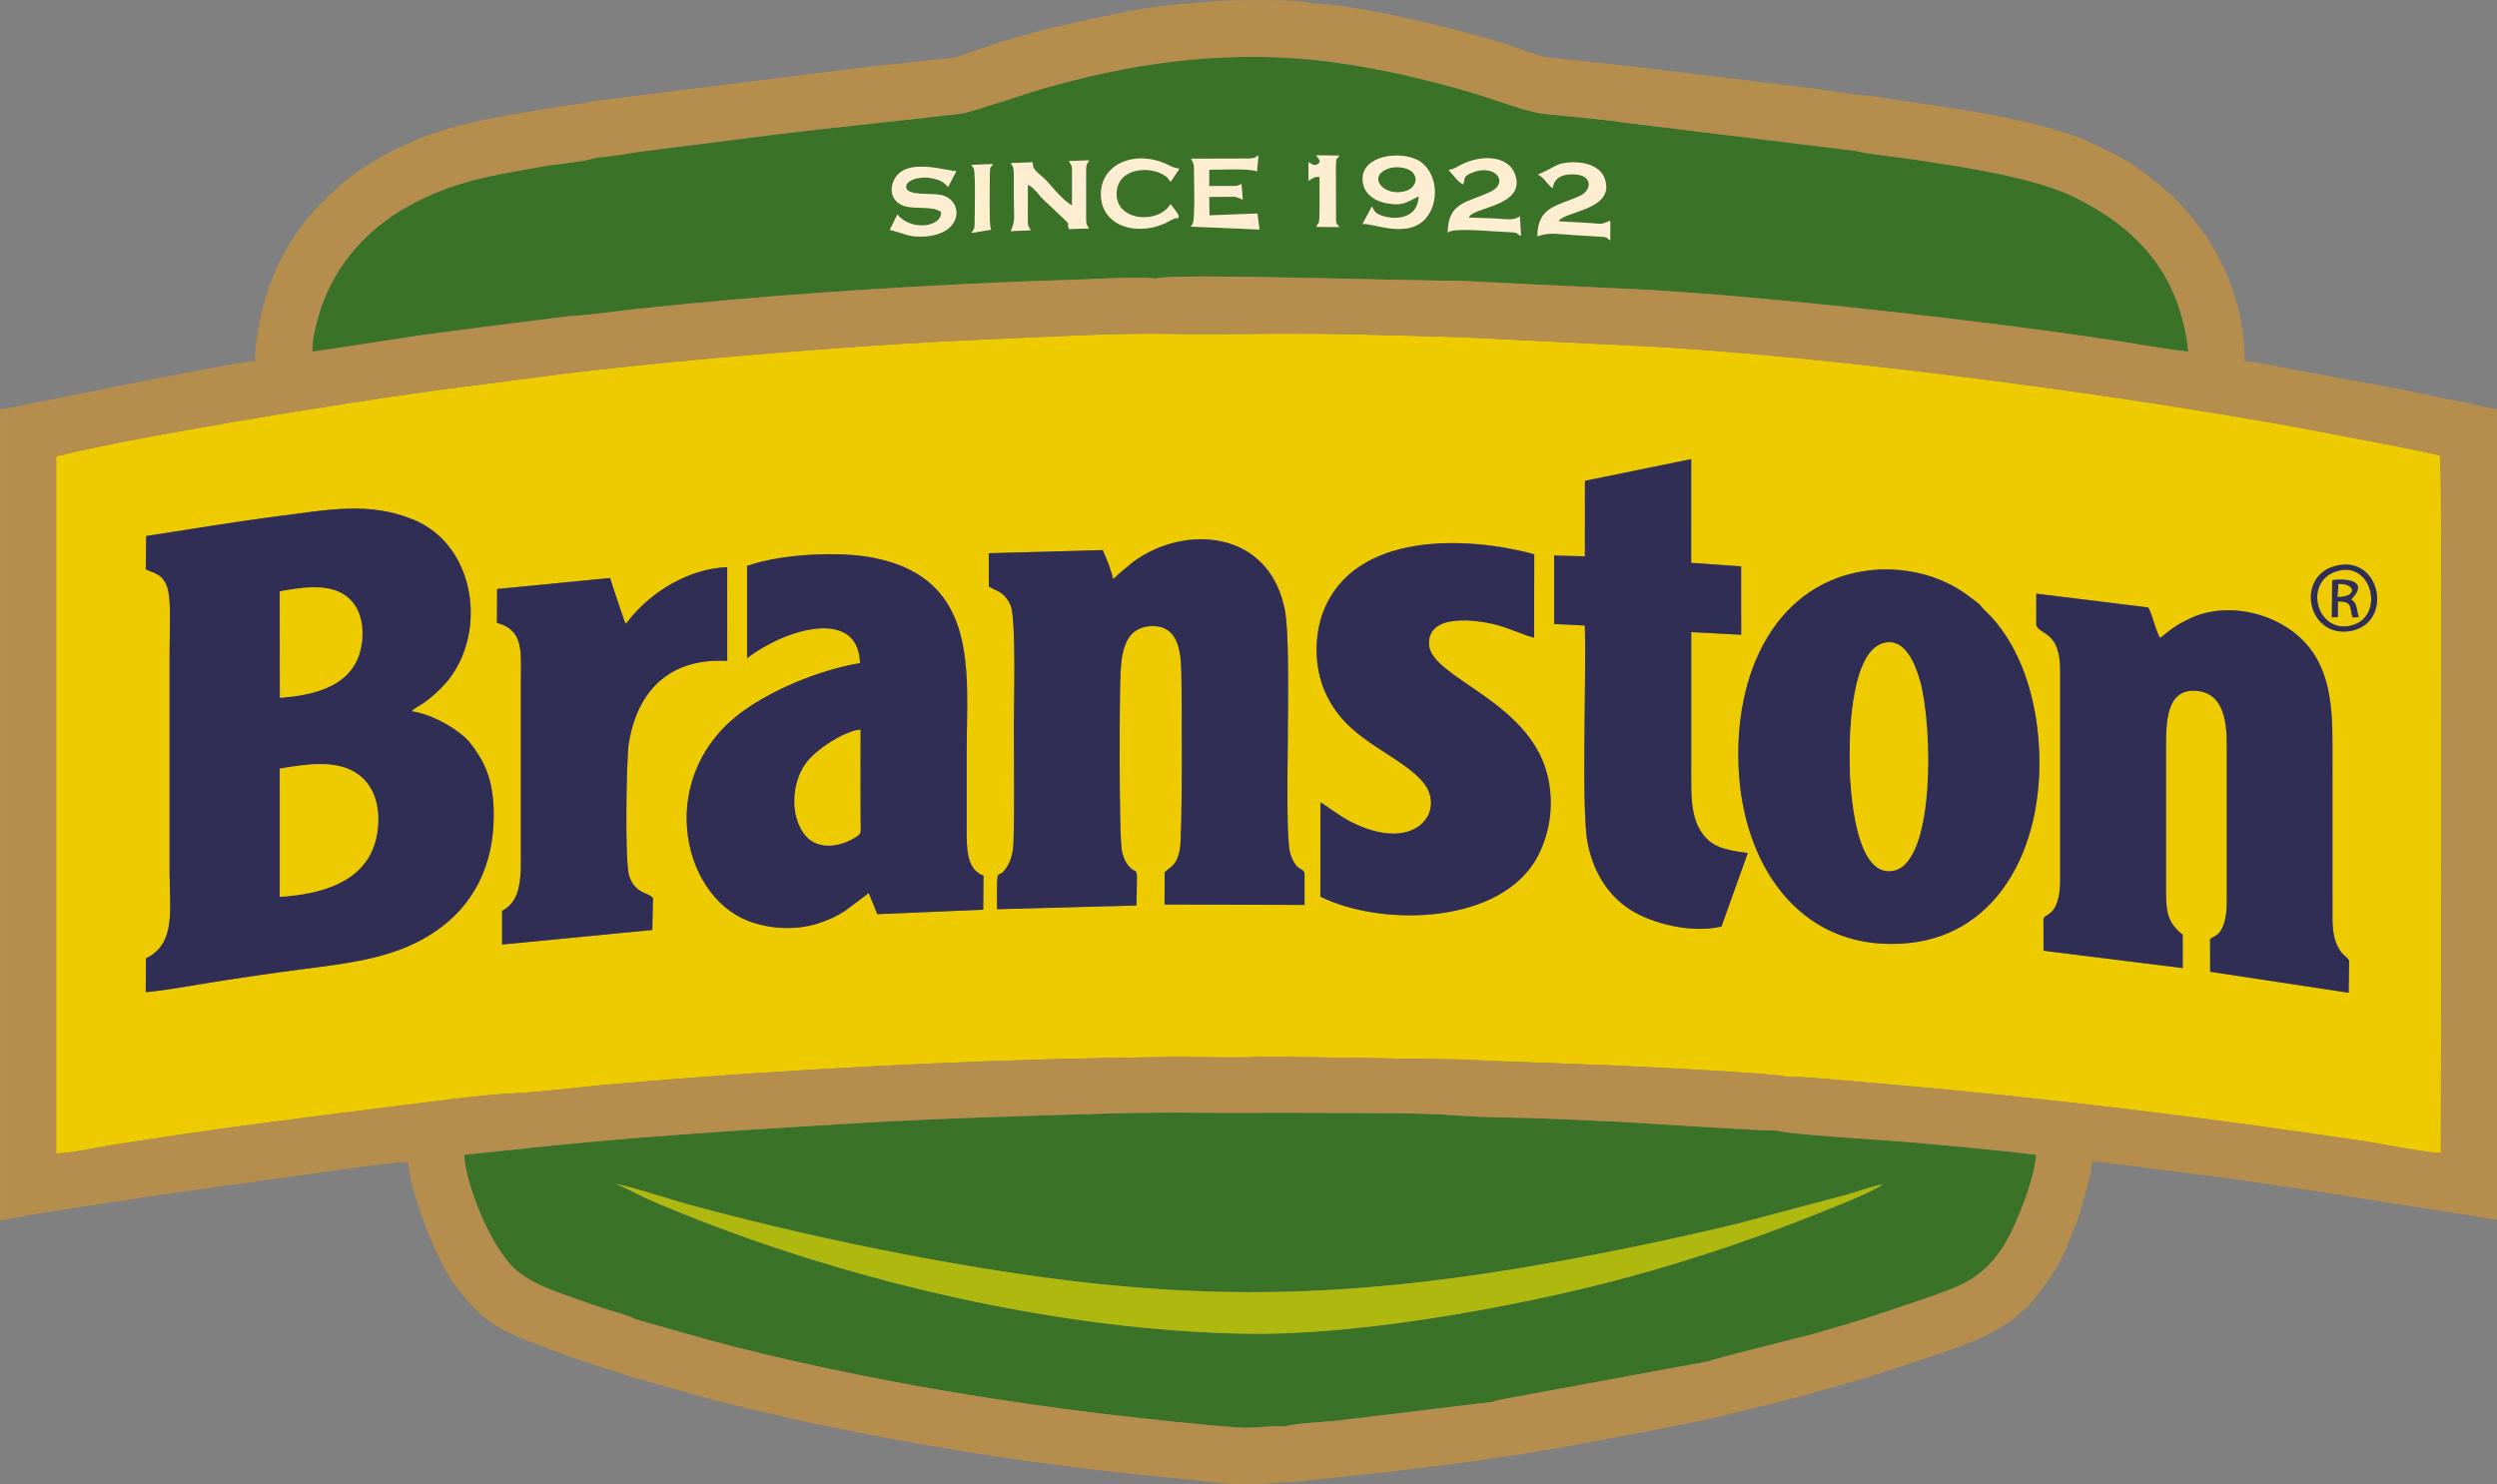 <?xml version="1.0" encoding="UTF-8"?> <svg xmlns="http://www.w3.org/2000/svg" xmlns:xlink="http://www.w3.org/1999/xlink" xmlns:xodm="http://www.corel.com/coreldraw/odm/2003" xml:space="preserve" width="157.358mm" height="93.557mm" version="1.1" style="shape-rendering:geometricPrecision; text-rendering:geometricPrecision; image-rendering:optimizeQuality; fill-rule:evenodd; clip-rule:evenodd" viewBox="0 0 165.54 98.422"><rect x="0" y="0" width="165.54" height="98.422" fill="#808080" stroke="none"/> <defs> <style type="text/css"> .fil5 {fill:#FDEED2} .fil0 {fill:#EECA00} .fil4 {fill:#B58D4C} .fil3 {fill:#AEB80E} .fil1 {fill:#3A7228} .fil2 {fill:#312E56} </style> </defs> <g id="Layer_x0020_1">  <g id="_728318784"> <path class="fil0" d="M124.006 37.81c1.668,-0.184 3.325,0.091 4.742,0.691 0.705,0.298 1.257,0.639 1.801,1.044 1.034,0.768 0.574,0.486 1.091,0.98 1.967,1.879 3.196,4.909 3.495,8.424 0.58,6.84 -2.475,12.976 -8.614,13.583 -6.873,0.68 -10.764,-4.752 -11.225,-11.098 -0.502,-6.917 2.556,-12.944 8.71,-13.623zm23.396 23.53l0 0c-0.223,0.596 -0.405,0.635 -0.882,0.914l0.003 2.177 9.182 1.392 0.033 -2.121c-0.158,-0.281 -0.281,-0.277 -0.471,-0.506 -0.518,-0.625 -0.622,-1.426 -0.634,-2.249l-0.001 -11.73c0,-2.5 -0.236,-4.634 -1.528,-6.273 -1.738,-2.204 -5.317,-3.201 -7.984,-1.906 -0.373,0.181 -0.681,0.345 -0.995,0.558 -0.371,0.251 -0.602,0.469 -0.913,0.703 -0.27,-0.361 -0.505,-1.52 -0.789,-2.021l-7.426 -0.916 -0.002 2.095c0.286,0.692 1.587,0.375 1.587,3.018l0 13.795c0,2.565 -1.028,2.253 -1.111,2.673l0.008 2.095 9.228 1.151 -0.005 -2.211c-0.936,-0.755 -1.105,-1.399 -1.105,-2.845l0 -9.57c0,-1.687 0.026,-3.85 1.924,-3.762 1.803,0.084 2.107,1.823 2.107,3.589l0 10.346c0,0.557 -0.045,1.123 -0.226,1.605zm-97.875 -23.812l0 0c2.155,-0.785 6.07,-1.005 8.402,-0.54 7.053,1.407 6.158,7.65 6.158,12.832 0,1.581 0,3.161 0,4.742 0,1.464 -0.1,3.069 1.115,3.499l-0.019 2.256 -7.018 0.296 -0.57 -1.4 -1.578 1.186c-0.551,0.354 -1.13,0.626 -1.83,0.844 -1.493,0.465 -3.227,0.35 -4.624,-0.198 -4.472,-1.756 -6.128,-9.717 -0.266,-13.918 1.909,-1.368 4.898,-2.673 7.72,-3.163 -0.111,-3.694 -4.911,-2.298 -7.489,-0.322l-0 -6.114zm62.592 -7.086l0 0 -7.044 1.441 -0.003 5.003 -2.04 -0.049 0 4.539 2.033 0.098c0.117,3.196 -0.246,12.189 0.186,14.411 0.414,2.131 1.516,3.609 2.865,4.456 1.414,0.887 3.975,1.562 6.009,1.093l1.744 -4.874c-1.592,-0.211 -2.442,-0.399 -3.118,-1.455 -0.691,-1.08 -0.631,-2.592 -0.631,-3.991 0,-3.067 0,-6.134 0,-9.201l3.312 0.174 -0.004 -4.533 -3.31 -0.233 0.002 -6.879zm-70.648 10.91l0 0c-0.061,-0.086 -0.949,-2.755 -1.023,-3.027l-7.491 0.729 -0.013 2.242c1.809,0.489 1.587,1.929 1.587,3.869l0 10.95c0,1.823 0.128,3.578 -1.244,4.278l0 2.234 9.955 -0.965 0.049 -2.097c-0.244,-0.407 -1.135,-0.233 -1.573,-1.457 -0.316,-0.882 -0.183,-7.831 -0.041,-8.756 0.534,-3.468 2.65,-5.75 6.534,-5.53l-0.002 -6.216c-2.503,0.103 -4.924,1.559 -6.424,3.39 -0.151,0.184 -0.084,0.174 -0.313,0.358zm46.068 11.852l0 0c0.26,0.119 1.232,0.884 1.965,1.26 4.239,2.177 6.257,-0.541 4.988,-2.399 -0.711,-1.041 -2.456,-1.973 -3.655,-2.812 -1.26,-0.881 -2.284,-1.784 -2.996,-3.386 -0.719,-1.619 -0.738,-3.744 -0.089,-5.378 2.064,-5.197 9.383,-4.983 13.961,-3.738l-0.011 5.532c-0.739,-0.195 -1.556,-0.592 -2.387,-0.823 -1.377,-0.382 -4.704,-0.84 -4.579,1.287 0.128,2.183 6.511,3.665 7.812,8.504 0.515,1.914 0.236,3.914 -0.596,5.507 -2.356,4.508 -10.236,4.749 -14.418,2.695l0.003 -6.25zm67.584 -15.742l0 0c2.801,-0.439 3.501,3.958 0.633,4.387 -2.868,0.429 -3.651,-3.914 -0.633,-4.387zm-81.333 0.919l0 0c0.236,-0.13 0.019,0.013 0.219,-0.166 0.006,-0.005 0.104,-0.107 0.129,-0.133l0.985 -0.823c3.472,-2.546 9.079,-2.098 10.069,3.247 0.489,2.643 -0.109,14.427 0.338,16.04 0.087,0.314 0.214,0.606 0.387,0.82 0.274,0.34 0.513,0.242 0.569,0.558l0 2.078 -9.281 -0.028 0.008 -2.136c0.562,-0.493 0.793,-0.521 1,-1.46 0.195,-0.887 0.146,-10.717 0.099,-12.077 -0.054,-1.53 -0.421,-2.918 -2.096,-2.778 -1.537,0.128 -1.837,1.495 -1.926,3.007 -0.075,1.268 -0.119,11.089 0.098,11.955 0.084,0.336 0.198,0.625 0.361,0.841 0.705,0.929 0.653,-0.462 0.593,2.714l-9.242 0.247c0,-3.482 -0.039,-1.589 0.71,-2.894 0.176,-0.308 0.278,-0.634 0.34,-1.03 0.134,-0.852 0.063,-7.039 0.063,-8.18 0,-1.255 0.171,-7.071 -0.21,-8.029 -0.135,-0.341 -0.359,-0.627 -0.583,-0.796 -0.256,-0.194 -0.649,-0.311 -0.864,-0.486l-0.002 -2.187 7.552 -0.209c0.251,0.581 0.538,1.224 0.686,1.907zm-64.1 -2.839l0 0c2.939,-0.448 5.89,-0.951 8.846,-1.327 3.18,-0.406 5.934,-0.977 8.892,0.25 3.925,1.628 4.815,6.946 2.565,10.257 -0.485,0.714 -1.263,1.443 -1.959,1.921 -0.262,0.18 -0.537,0.284 -0.743,0.516 1.492,0.22 3.275,1.336 3.875,2.1 0.92,1.172 1.492,2.357 1.557,4.355 0.128,3.949 -1.526,6.495 -3.724,8.05 -2.546,1.802 -5.505,2.161 -9.106,2.621 -1.718,0.22 -3.432,0.477 -5.138,0.735 -1.629,0.247 -3.483,0.616 -5.096,0.767l0.014 -2.239c2.011,-0.99 1.568,-3.21 1.568,-5.708l0 -14.485c0,-1.141 0.068,-2.511 -0.013,-3.625 -0.124,-1.693 -0.972,-1.683 -1.567,-1.979l0.028 -2.208zm27.916 -10.791l0 0 -8.705 1.132c-5.964,0.81 -19.655,3.004 -25.181,4.371l0 46.229c1.02,-0.028 2.685,-0.396 3.755,-0.566 6.397,-1.019 12.454,-1.792 18.896,-2.59 2.418,-0.299 5.249,-0.701 7.656,-0.833 1.897,-0.084 4.007,-0.374 5.926,-0.546 2.028,-0.182 4.038,-0.352 6.074,-0.502 10.585,-0.782 20.793,-1.241 31.396,-1.36 2.102,-0.024 4.474,0.093 6.533,-0.029l12.789 0.192c3.632,0.181 7.298,0.263 10.941,0.432 1.29,0.06 10.204,0.488 10.673,0.706 0.704,-0.052 4.694,0.325 5.715,0.411 1.857,0.158 3.685,0.319 5.547,0.501 9.229,0.904 17.824,1.982 26.972,3.349 1.649,0.246 3.617,0.69 5.224,0.812 0,-0.454 0.111,-45.674 -0.045,-46.244 -0.712,-0.242 -5.255,-1.07 -6.384,-1.292 -12.741,-2.509 -34.473,-5.429 -47.192,-6.011l-11.443 -0.563c-3.171,-0.075 -6.328,-0.19 -9.502,-0.22 -3.214,-0.03 -6.473,0.062 -9.668,0.007 -3.369,-0.058 -7.04,0.137 -10.424,0.285 -3.351,0.147 -6.721,0.308 -10.081,0.548 -6.542,0.467 -13.051,1.016 -19.474,1.782z"></path> <path class="fil1" d="M124.818 78.55c-1.192,0.708 -3.128,1.439 -4.513,1.996 -4.549,1.83 -9.947,3.58 -14.74,4.749 -6.651,1.621 -15.99,3.251 -22.881,3.141 -12.307,-0.197 -26.161,-3.411 -37.513,-8 -0.771,-0.312 -1.555,-0.627 -2.307,-0.971 -0.415,-0.19 -1.898,-0.973 -2.111,-0.961 0.551,0.004 3.903,1.091 4.766,1.326 4.984,1.358 9.875,2.476 14.998,3.444 16.73,3.162 27.77,3.236 44.542,0.04 3.441,-0.656 6.803,-1.371 10.143,-2.181l7.291 -1.935c0.631,-0.18 1.764,-0.604 2.325,-0.648zm-90.893 -2.309l0 0 -3.154 0.33c0.087,1.946 1.797,6.29 3.505,7.687 1.099,0.899 2.231,1.256 3.785,1.818 0.656,0.237 1.382,0.489 2.055,0.707 0.476,0.154 1.721,0.499 2.029,0.698l4.932 1.395c4.62,1.262 10.823,2.549 15.536,3.343 3.645,0.614 7.32,1.163 11.01,1.585 2.778,0.318 5.82,0.667 8.631,0.858 0.914,0.062 2.224,-0.18 2.941,-0.062 0.279,-0.196 2.942,-0.344 3.508,-0.405l10.321 -1.251c0.104,-0.064 0.02,-0.032 0.22,-0.093l14.043 -2.589c0.21,-0.146 6.233,-1.617 7.054,-1.846 2.379,-0.664 4.548,-1.376 6.741,-2.131 2.723,-0.937 4.104,-1.335 5.536,-3.344 0.859,-1.204 2.218,-4.518 2.376,-6.372 -2.818,-0.349 -5.693,-0.594 -8.544,-0.85 -1.071,-0.096 -8.311,-0.524 -8.638,-0.765 -0.564,0.073 -9.03,-0.503 -10.466,-0.573 -1.746,-0.086 -3.507,-0.162 -5.262,-0.231 -1.728,-0.068 -3.644,-0.037 -5.337,-0.184 -2.701,-0.205 -5.801,-0.144 -8.544,-0.171 -2.89,-0.028 -5.777,0.005 -8.665,-0.014 -3.877,-0.054 -7.896,0.104 -11.771,0.221 -3.849,0.117 -7.712,0.27 -11.554,0.503 -7.46,0.453 -14.956,0.916 -22.288,1.734z"></path> <path class="fil1" d="M90.327 14.859l0.618 -1.159c0.107,0.113 0.018,0.033 0.106,0.169 0.091,0.141 -0.003,0.059 0.142,0.203 0.447,0.446 2.791,0.849 2.859,-1.056 -0.727,0.346 -1.029,0.681 -2.164,0.453 -0.745,-0.15 -1.365,-0.571 -1.515,-1.258 -0.378,-1.736 2.042,-2.26 3.478,-1.661 1.307,0.546 1.69,2.554 0.776,3.795 -1.189,1.616 -3.705,0.382 -4.299,0.515zm13.009 -0.183l0 0c0.573,0.029 1.147,0.059 1.72,0.089 1.247,0.065 0.943,0.172 1.699,-0.13l-0.002 1.296c-0.349,-0.174 0.001,-0.11 -0.386,-0.22l-1.955 -0.121c-1.227,-0.06 -1.628,-0.217 -2.49,0.079 0.018,-1.971 1.302,-2.002 2.762,-2.651 0.89,-0.396 0.865,-1.325 -0.127,-1.441 -1.61,-0.188 -1.612,0.9 -1.612,0.9 -0.394,-0.225 -0.522,-0.69 -0.981,-0.894 0.02,-0.018 0.057,-0.06 0.071,-0.04 0.013,0.02 0.052,-0.029 0.071,-0.038l0.141 -0.061c0.806,-0.333 0.945,-0.683 2.078,-0.686 0.937,-0.002 1.785,0.339 2.053,1.058 0.793,2.133 -2.765,2.176 -3.039,2.858zm-40.945 -0.615l0 0c-0.52,-0.416 -1.594,-0.182 -2.368,-0.382 -0.695,-0.179 -1.147,-0.84 -0.773,-1.693 0.737,-1.682 3.675,-0.568 4.157,-0.649l-0.553 1.061c-0.212,-0.186 -0.2,-0.293 -0.655,-0.465 -1.156,-0.435 -2.473,0.094 -2.045,0.664 0.503,0.42 1.764,0.138 2.451,0.394 1.297,0.483 1.173,2.624 -1.473,2.696 -0.881,0.024 -1.131,-0.176 -1.739,-0.339l-0.405 -0.103 0.504 -1.024c0.913,1.125 2.958,0.841 2.9,-0.16zm34.605 -1.833l0 0c-0.375,-0.199 -0.634,-0.622 -0.957,-0.947l0.261 -0.082c0.236,-0.082 0.092,-0.012 0.304,-0.136 1.536,-0.895 3.381,-0.759 3.834,0.485 0.784,2.155 -2.86,2.165 -3.057,2.873 0.598,0.022 1.205,0.045 1.796,0.07 0.653,0.027 1.138,0.171 1.588,-0.151l0.071 1.297c-0.412,-0.154 0.049,-0.224 -1.14,-0.263 -0.68,-0.022 -3.087,-0.272 -3.614,-0.011 -0.014,0.007 -0.041,0.024 -0.052,0.03 -0.011,0.006 -0.033,0.024 -0.051,0.031 0.023,-2.03 1.291,-1.981 2.812,-2.696 1.317,-0.619 0.335,-1.939 -1.259,-1.255 -0.592,0.254 -0.373,0.414 -0.535,0.755zm-19.386 1.306l0 0c0.117,0.181 0.583,0.708 0.529,0.844 -0.063,0.163 -0.02,0.004 -0.328,0.131 -0.151,0.062 -0.213,0.105 -0.344,0.177 -1.899,1.036 -4.515,0.406 -4.481,-1.855 0.031,-2.029 2.374,-2.947 4.508,-1.877 0.105,0.052 0.223,0.113 0.354,0.154l0.253 0.059c0.008,0.002 0.036,0.011 0.043,0.013 0.007,0.002 0.029,0.006 0.042,0.014l-0.576 0.861 -0.158 -0.202c-0.107,-0.126 -0.024,-0.058 -0.171,-0.17 -0.951,-0.727 -3.226,-0.599 -3.256,1.148 -0.03,1.8 2.588,2.017 3.471,0.85 0.086,-0.113 -0.011,-0.025 0.115,-0.149zm-13.212 -2.603l0 0 1.426 -0.053c-0.126,0.289 -0.201,0.059 -0.201,0.576 0,0.608 -0.063,3.275 0.046,3.66 0.02,0.07 0.012,0.034 0.043,0.118l-1.315 0.214c0.156,-0.266 0.216,-0.216 0.216,-0.629 0,-0.566 0.067,-3.257 -0.049,-3.595 -0.077,-0.224 -0.017,-0.014 -0.168,-0.291zm6.462 -0.254l0 0 1.351 -0.044c-0.014,0.026 -0.038,0.029 -0.046,0.069 -0.017,0.093 -0.163,0.08 -0.163,0.579l0 3.276c0,0.36 0.068,0.365 0.196,0.593l-1.327 0.041c-0.27,-0.626 0.526,0.137 -1.25,-1.539 -0.275,-0.259 -0.486,-0.432 -0.733,-0.732 -0.219,-0.266 -0.447,-0.534 -0.747,-0.67l-0.002 2.394c0,0.571 0.152,0.371 0.173,0.631l-1.307 0.051c0.343,-0.734 0.205,-0.976 0.205,-2.233 0,-0.432 -0.002,-0.864 0.002,-1.296 0.009,-1.1 -0.138,-0.624 -0.173,-0.986l1.419 -0.049c0.007,0.013 0.005,0.025 0.005,0.046 0.015,0.615 0.458,0.617 1.127,1.411 0.389,0.461 1.032,1.177 1.479,1.405l0.005 -2.341c0,-0.356 -0.108,-0.397 -0.214,-0.605zm11.654 -0.164l0 0c0.204,0.001 0.382,0.009 0.577,-0.038 0.231,-0.055 -0.018,0.009 0.18,-0.064 0.599,-0.223 -0.423,0.033 0.153,-0.062l-0.089 1.025c-0.011,-0.005 -0.035,-0.019 -0.049,-0.024 -0.459,-0.191 -2.69,-0.091 -3.123,-0.091l0 1.079c0.41,-0.007 0.818,-0.006 1.228,-0.005 0.159,0.001 0.456,0.009 0.603,-0.015l0.312 -0.113 0.088 1.029c-0.531,-0.186 -0.274,-0.196 -1.004,-0.184 -0.409,0.006 -0.818,0.001 -1.232,0.008l0.025 1.222 3.178 -0.123 0.136 1.062 -4.554 -0.19 0.127 -0.188c0.177,-0.371 0.084,-3.143 0.084,-3.732 0,-0.294 -0.099,-0.373 -0.192,-0.587l3.551 -0.009zm4.73 -0.215l0 0 1.555 0.019c-0.171,0.323 -0.247,-0.072 -0.238,1.05l0.01 3.268c0.074,0.427 0.078,0.109 0.214,0.42l-1.503 -0.01c0.112,-0.516 0.2,0.341 0.2,-1.521 -0,-0.598 0,-1.197 0,-1.795 -0.298,0 -0.319,-0.001 -0.575,0.157 -0.563,0.349 0.257,-0.11 -0.16,0.11l0 -1.236c0.192,0.073 0.336,0.291 0.621,0.119 0.279,-0.169 0.027,-0.379 -0.123,-0.581zm-47.707 0.14l0 0c-0.723,0.293 -2.518,0.419 -3.419,0.578 -3.524,0.625 -6.051,0.968 -9.172,2.721 -2.553,1.434 -4.544,3.665 -5.549,6.355 -0.254,0.68 -0.765,2.409 -0.683,3.227 2.763,-0.383 5.549,-0.876 8.353,-1.246 2.838,-0.374 5.679,-0.736 8.54,-1.092 1.496,-0.089 3.183,-0.342 4.717,-0.506 8.004,-0.853 16.039,-1.399 24.083,-1.752 1.66,-0.073 3.325,-0.129 4.98,-0.177 1.338,-0.04 4.054,-0.243 5.245,-0.068 0.586,-0.407 17.712,0.183 19.994,0.135l10.938 0.528c5.034,0.179 13.964,1.085 19.123,1.681 3.091,0.357 6.148,0.721 9.199,1.142 1.508,0.208 3.018,0.415 4.535,0.648 1.492,0.228 3.144,0.549 4.653,0.7 -0.567,-5.424 -3.702,-8.339 -7.541,-10.236 -2.672,-1.32 -7.451,-2.017 -10.68,-2.501 -1.239,-0.185 -2.731,-0.318 -3.912,-0.578l-14.88 -1.822c-1.838,-0.268 -3.824,-0.442 -5.707,-0.625 -1.089,-0.106 -3.487,-1.026 -4.86,-1.429 -3.254,-0.955 -6.863,-1.785 -10.531,-2.168 -6.211,-0.582 -12.033,0.246 -17.931,1.957 -0.899,0.261 -4.768,1.556 -5.202,1.608 -4.082,0.494 -8.176,0.883 -12.254,1.381l-9.096 1.151c-0.881,0.115 -2.114,0.38 -2.946,0.386z"></path> <path class="fil2" d="M18.549 59.466l0 -8.501c1.581,-0.263 3.448,-0.574 4.817,0.148 1.181,0.623 1.853,1.914 1.683,3.76 -0.301,3.261 -3.116,4.372 -6.5,4.593zm0.009 -13.201l0 0 -0.01 -7.055c1.302,-0.232 2.891,-0.492 4.041,0.092 1.007,0.512 1.562,1.641 1.415,3.158 -0.266,2.742 -2.602,3.603 -5.445,3.805zm-8.867 -10.723l0 0 -0.028 2.208c0.595,0.296 1.443,0.285 1.567,1.979 0.082,1.114 0.013,2.484 0.013,3.625l0 14.485c0,2.498 0.444,4.718 -1.568,5.708l-0.014 2.239c1.613,-0.15 3.467,-0.52 5.096,-0.767 1.706,-0.259 3.419,-0.516 5.138,-0.735 3.6,-0.46 6.56,-0.819 9.106,-2.621 2.198,-1.555 3.852,-4.1 3.724,-8.05 -0.065,-1.998 -0.637,-3.183 -1.557,-4.355 -0.6,-0.764 -2.383,-1.881 -3.875,-2.1 0.206,-0.233 0.48,-0.336 0.743,-0.516 0.696,-0.478 1.474,-1.207 1.959,-1.921 2.249,-3.311 1.359,-8.629 -2.565,-10.257 -2.958,-1.227 -5.712,-0.656 -8.892,-0.25 -2.956,0.377 -5.907,0.88 -8.846,1.327z"></path> <path class="fil2" d="M73.79 38.381c-0.148,-0.683 -0.435,-1.326 -0.686,-1.907l-7.552 0.209 0.002 2.187c0.215,0.175 0.609,0.292 0.864,0.486 0.223,0.169 0.447,0.455 0.583,0.796 0.381,0.959 0.21,6.774 0.21,8.029 0,1.141 0.071,7.327 -0.063,8.18 -0.062,0.396 -0.164,0.723 -0.34,1.03 -0.749,1.305 -0.71,-0.588 -0.71,2.894l9.242 -0.247c0.06,-3.176 0.112,-1.784 -0.593,-2.714 -0.164,-0.215 -0.277,-0.505 -0.361,-0.841 -0.217,-0.866 -0.173,-10.687 -0.098,-11.955 0.089,-1.512 0.389,-2.879 1.926,-3.007 1.675,-0.14 2.042,1.248 2.096,2.778 0.048,1.36 0.097,11.19 -0.099,12.077 -0.207,0.94 -0.437,0.968 -1,1.46l-0.008 2.136 9.281 0.028 0 -2.078c-0.056,-0.316 -0.295,-0.218 -0.569,-0.558 -0.172,-0.213 -0.3,-0.506 -0.387,-0.82 -0.446,-1.613 0.152,-13.396 -0.338,-16.04 -0.99,-5.345 -6.597,-5.793 -10.069,-3.247l-0.985 0.823c-0.026,0.026 -0.124,0.128 -0.129,0.133 -0.2,0.179 0.017,0.036 -0.219,0.166z"></path> <path class="fil2" d="M134.994 41.457c0.286,0.692 1.587,0.375 1.587,3.018l0 13.795c0,2.565 -1.028,2.253 -1.111,2.673l0.008 2.095 9.228 1.151 -0.005 -2.211c-0.936,-0.755 -1.105,-1.399 -1.105,-2.845l0 -9.57c0,-1.687 0.026,-3.85 1.924,-3.762 1.803,0.084 2.107,1.823 2.107,3.589l0 10.346c0,0.557 -0.045,1.123 -0.226,1.605 -0.223,0.596 -0.405,0.635 -0.882,0.914l0.003 2.177 9.182 1.392 0.033 -2.121c-0.158,-0.281 -0.281,-0.277 -0.471,-0.506 -0.518,-0.625 -0.622,-1.426 -0.634,-2.249l-0.001 -11.73c0,-2.5 -0.236,-4.634 -1.528,-6.273 -1.738,-2.204 -5.317,-3.201 -7.984,-1.906 -0.373,0.181 -0.681,0.345 -0.995,0.558 -0.371,0.251 -0.602,0.469 -0.913,0.703 -0.27,-0.361 -0.505,-1.52 -0.789,-2.021l-7.426 -0.916 -0.002 2.095z"></path> <path class="fil2" d="M124.864 42.643c1.391,-0.386 2.095,1.345 2.417,2.496 0.848,3.029 0.994,11.944 -1.7,12.578 -2.501,0.589 -2.921,-4.939 -2.953,-7.121 -0.035,-2.399 0.178,-7.382 2.235,-7.954zm-0.858 -4.832l0 0c-6.153,0.679 -9.212,6.706 -8.71,13.623 0.461,6.346 4.351,11.778 11.225,11.098 6.138,-0.607 9.194,-6.743 8.614,-13.583 -0.298,-3.515 -1.528,-6.545 -3.495,-8.424 -0.517,-0.494 -0.057,-0.212 -1.091,-0.98 -0.544,-0.404 -1.096,-0.745 -1.801,-1.044 -1.417,-0.6 -3.075,-0.875 -4.742,-0.691z"></path> <path class="fil2" d="M57.039 48.387c0,2.028 -0.016,4.063 0.001,6.09 0.006,0.754 0.122,0.777 -0.42,1.093 -1.131,0.661 -2.477,0.717 -3.221,-0.175 -1.016,-1.219 -0.93,-3.39 -0.025,-4.706 0.743,-1.08 2.815,-2.286 3.664,-2.302zm-7.512 -10.859l0 0 0 6.114c2.578,-1.977 7.378,-3.373 7.489,0.322 -2.822,0.49 -5.811,1.794 -7.72,3.163 -5.862,4.201 -4.206,12.162 0.266,13.918 1.397,0.549 3.131,0.663 4.624,0.198 0.7,-0.218 1.279,-0.489 1.83,-0.844l1.578 -1.186 0.57 1.4 7.018 -0.296 0.019 -2.256c-1.215,-0.43 -1.115,-2.035 -1.115,-3.499 0,-1.581 0,-3.161 0,-4.742 0,-5.182 0.896,-11.425 -6.158,-12.832 -2.332,-0.465 -6.247,-0.245 -8.402,0.54z"></path> <path class="fil2" d="M87.539 53.204l-0.003 6.25c4.182,2.054 12.062,1.813 14.418,-2.695 0.832,-1.592 1.111,-3.593 0.596,-5.507 -1.301,-4.839 -7.684,-6.321 -7.812,-8.504 -0.125,-2.127 3.202,-1.669 4.579,-1.287 0.831,0.23 1.648,0.628 2.387,0.823l0.011 -5.532c-4.578,-1.245 -11.897,-1.459 -13.961,3.738 -0.649,1.634 -0.63,3.759 0.089,5.378 0.712,1.602 1.736,2.505 2.996,3.386 1.199,0.839 2.944,1.77 3.655,2.812 1.269,1.858 -0.749,4.576 -4.988,2.399 -0.733,-0.377 -1.705,-1.141 -1.965,-1.26z"></path> <path class="fil2" d="M105.075 31.883l-0.003 5.003 -2.04 -0.049 0 4.539 2.033 0.098c0.117,3.196 -0.246,12.189 0.186,14.411 0.414,2.131 1.516,3.609 2.865,4.456 1.414,0.887 3.975,1.562 6.009,1.093l1.744 -4.874c-1.592,-0.211 -2.442,-0.399 -3.118,-1.455 -0.691,-1.08 -0.631,-2.592 -0.631,-3.991 0,-3.067 0,-6.134 0,-9.201l3.312 0.174 -0.004 -4.533 -3.31 -0.233 0.002 -6.879 -7.044 1.441z"></path> <path class="fil2" d="M41.471 41.352c-0.061,-0.086 -0.949,-2.755 -1.023,-3.027l-7.491 0.729 -0.013 2.242c1.809,0.489 1.587,1.929 1.587,3.869l0 10.95c0,1.823 0.128,3.578 -1.244,4.278l0 2.234 9.955 -0.965 0.049 -2.097c-0.244,-0.407 -1.135,-0.233 -1.573,-1.457 -0.316,-0.882 -0.183,-7.831 -0.041,-8.756 0.534,-3.468 2.65,-5.75 6.534,-5.53l-0.002 -6.216c-2.503,0.103 -4.924,1.559 -6.424,3.39 -0.151,0.184 -0.084,0.174 -0.313,0.358z"></path> <path class="fil3" d="M124.818 78.55c-0.561,0.045 -1.694,0.468 -2.325,0.648l-7.291 1.935c-3.34,0.811 -6.702,1.525 -10.143,2.181 -16.773,3.196 -27.812,3.122 -44.542,-0.04 -5.122,-0.968 -10.013,-2.086 -14.998,-3.444 -0.864,-0.235 -4.216,-1.322 -4.766,-1.326 0.213,-0.011 1.696,0.771 2.111,0.961 0.752,0.344 1.536,0.659 2.307,0.971 11.352,4.589 25.206,7.803 37.513,8 6.892,0.11 16.23,-1.519 22.881,-3.141 4.793,-1.169 10.191,-2.918 14.74,-4.749 1.385,-0.557 3.32,-1.288 4.513,-1.996z"></path> <path class="fil0" d="M124.864 42.643c-2.058,0.571 -2.27,5.554 -2.235,7.954 0.031,2.181 0.451,7.709 2.953,7.121 2.694,-0.634 2.548,-9.549 1.7,-12.578 -0.322,-1.151 -1.026,-2.883 -2.417,-2.496z"></path> <path class="fil4" d="M96.756 22.349l11.443 0.563c12.719,0.582 34.451,3.502 47.192,6.011 1.129,0.222 5.672,1.05 6.384,1.292 0.156,0.57 0.045,45.789 0.045,46.244 -1.607,-0.122 -3.575,-0.566 -5.224,-0.812 -9.148,-1.366 -17.743,-2.445 -26.972,-3.349 -1.862,-0.182 -3.69,-0.343 -5.547,-0.501 -1.022,-0.087 -5.012,-0.464 -5.715,-0.411 -0.469,-0.218 -9.383,-0.645 -10.673,-0.706 -3.643,-0.17 -7.309,-0.251 -10.941,-0.432l-12.789 -0.192c-2.059,0.122 -4.431,0.005 -6.533,0.029 -10.603,0.119 -20.811,0.578 -31.396,1.36 -2.037,0.15 -4.047,0.321 -6.074,0.502 -1.919,0.172 -4.03,0.463 -5.926,0.546 -2.407,0.133 -5.238,0.534 -7.656,0.833 -6.442,0.798 -12.499,1.571 -18.896,2.59 -1.07,0.17 -2.734,0.539 -3.755,0.566l0 -46.229c5.526,-1.367 19.217,-3.561 25.181,-4.371l8.705 -1.132c6.423,-0.766 12.932,-1.315 19.474,-1.782 3.36,-0.24 6.729,-0.401 10.081,-0.548 3.384,-0.148 7.054,-0.344 10.424,-0.285 3.196,0.056 6.454,-0.037 9.668,-0.007 3.175,0.03 6.332,0.145 9.502,0.22zm11.307 -14.174l0 0c-1.838,-0.268 -3.824,-0.442 -5.707,-0.625 -1.089,-0.106 -3.487,-1.026 -4.86,-1.429 -3.254,-0.955 -6.863,-1.785 -10.531,-2.168 -6.211,-0.582 -12.033,0.246 -17.931,1.957 -0.899,0.261 -4.768,1.556 -5.202,1.608 -4.082,0.494 -8.176,0.883 -12.254,1.381l-9.096 1.151c-0.881,0.115 -2.114,0.38 -2.946,0.386 -0.723,0.293 -2.518,0.419 -3.419,0.578 -3.524,0.625 -6.051,0.968 -9.172,2.721 -2.553,1.434 -4.544,3.665 -5.549,6.355 -0.254,0.68 -0.765,2.409 -0.683,3.227 2.763,-0.383 5.549,-0.876 8.353,-1.246 2.838,-0.374 5.679,-0.736 8.54,-1.092 1.496,-0.089 3.183,-0.342 4.717,-0.506 8.004,-0.853 16.039,-1.399 24.083,-1.752 1.66,-0.073 3.325,-0.129 4.98,-0.177 1.338,-0.04 4.054,-0.243 5.245,-0.068 0.586,-0.407 17.712,0.183 19.994,0.135l10.938 0.528c5.034,0.179 13.964,1.085 19.123,1.681 3.091,0.357 6.148,0.721 9.199,1.142 1.508,0.208 3.018,0.415 4.535,0.648 1.492,0.228 3.144,0.549 4.653,0.7 -0.567,-5.424 -3.702,-8.339 -7.541,-10.236 -2.672,-1.32 -7.451,-2.017 -10.68,-2.501 -1.239,-0.185 -2.731,-0.318 -3.912,-0.578l-14.88 -1.822zm14.88 -1.895l0 0 -1.78 -0.284c-0.551,-0.072 -1.202,-0.169 -1.829,-0.24l-11.269 -1.372 -5.641 -0.6c-0.75,-0.195 -1.613,-0.526 -2.334,-0.769 -2.749,-0.925 -10.148,-2.77 -13.04,-2.77 -0.558,-0.34 -5.539,-0.248 -6.439,-0.177l-3.092 0.271c-0.945,0.107 -2.046,0.266 -2.989,0.46 -3.336,0.684 -6.412,1.335 -9.543,2.441 -2.543,0.897 -1.592,0.486 -4.238,0.849 -1.079,0.148 -2.039,0.185 -3.116,0.333l-18.364 2.291c-0.486,0.155 -1.486,0.24 -2.033,0.332 -3.35,0.567 -6.944,1.027 -10.018,2.397 -1.57,0.7 -1.808,0.849 -3.243,1.758 -0.976,0.619 -1.837,1.441 -2.655,2.259 -0.887,0.887 -1.511,1.722 -2.195,2.806 -0.168,0.266 -0.263,0.504 -0.43,0.777 -0.328,0.536 -0.888,2.009 -1.073,2.634 -0.372,1.262 -0.72,2.875 -0.72,4.28 -1.545,0.035 -16.485,3.19 -16.899,3.19l0 53.8c2.092,-0.487 7.484,-1.212 9.928,-1.626l13.626 -1.894c1.147,-0.125 2.359,-0.36 3.52,-0.36 0,1.56 1.789,6.361 2.967,7.983 2.133,2.937 3.389,3.25 6.566,4.469 0.918,0.352 1.803,0.65 2.742,0.966l2.776 0.894c0.409,0.079 0.844,0.233 1.243,0.345l3.707 1.035c1.695,0.449 3.366,0.836 5.14,1.24 3.484,0.795 6.958,1.45 10.614,2.06 1.75,0.292 3.612,0.584 5.451,0.843 1.754,0.247 3.69,0.462 5.671,0.71l7.194 0.738c1.872,0.201 2.879,-0.073 4.537,-0.073l6.793 -0.727c1.171,-0.162 2.202,-0.265 3.374,-0.419 0.987,-0.13 2.343,-0.277 3.311,-0.492 1.02,0 9.476,-1.613 10.718,-1.861l3.559 -0.726 4.182 -1.017c1.429,-0.355 2.82,-0.75 4.207,-1.138 1.367,-0.382 2.674,-0.796 4.019,-1.24 0.373,-0.123 0.631,-0.198 0.971,-0.322 0.323,-0.118 0.679,-0.228 1.034,-0.345 2.281,-0.755 4.425,-1.461 6.198,-3.027 0.184,-0.163 0.22,-0.138 0.386,-0.304 0.166,-0.166 0.141,-0.201 0.304,-0.386l1.159 -1.514c0.773,-1.152 1.169,-2.198 1.707,-3.552 0.34,-0.858 1.046,-3.326 1.121,-4.225l6.804 0.869c2.231,0.251 4.528,0.63 6.737,0.936l11.549 1.815c0.485,0.081 1.229,0.259 1.724,0.259l0 -53.714 -1.989 -0.425c-0.698,-0.145 -1.422,-0.269 -2.081,-0.419 -3.347,-0.763 -7.074,-1.327 -10.493,-2.009 -0.506,-0.101 -1.635,-0.338 -2.163,-0.338 0,-3.383 -1.199,-6.248 -2.569,-8.294 -0.797,-1.191 -1.741,-2.279 -2.836,-3.199l-1.147 -0.922c-1.315,-0.988 -2.049,-1.303 -3.449,-1.983 -3.387,-1.646 -9.499,-2.406 -13.401,-2.98 -0.807,-0.119 -1.638,-0.296 -2.468,-0.296zm-9.658 83.982l0 0c0.21,-0.146 6.233,-1.617 7.054,-1.846 2.379,-0.664 4.548,-1.376 6.741,-2.131 2.723,-0.937 4.104,-1.335 5.536,-3.344 0.859,-1.204 2.218,-4.518 2.376,-6.372 -2.818,-0.349 -5.693,-0.594 -8.544,-0.85 -1.071,-0.096 -8.311,-0.524 -8.638,-0.765 -0.564,0.073 -9.03,-0.503 -10.466,-0.573 -1.746,-0.086 -3.507,-0.162 -5.262,-0.231 -1.728,-0.068 -3.644,-0.037 -5.337,-0.184 -2.701,-0.205 -5.801,-0.144 -8.544,-0.171 -2.89,-0.028 -5.777,0.005 -8.665,-0.014 -3.877,-0.054 -7.896,0.104 -11.771,0.221 -3.849,0.117 -7.712,0.27 -11.554,0.503 -7.46,0.453 -14.956,0.916 -22.288,1.734l-3.154 0.33c0.087,1.946 1.797,6.29 3.505,7.687 1.099,0.899 2.231,1.256 3.785,1.818 0.656,0.237 1.382,0.489 2.055,0.707 0.476,0.154 1.721,0.499 2.029,0.698l4.932 1.395c4.62,1.262 10.823,2.549 15.536,3.343 3.645,0.614 7.32,1.163 11.01,1.585 2.778,0.318 5.82,0.667 8.631,0.858 0.914,0.062 2.224,-0.18 2.941,-0.062 0.279,-0.196 2.942,-0.344 3.508,-0.405l10.321 -1.251c0.104,-0.064 0.02,-0.032 0.22,-0.093l14.043 -2.589z"></path> <path class="fil0" d="M18.549 59.466c3.383,-0.222 6.199,-1.333 6.5,-4.593 0.17,-1.847 -0.502,-3.138 -1.683,-3.76 -1.369,-0.722 -3.235,-0.411 -4.817,-0.148l0 8.501z"></path> <path class="fil0" d="M18.558 46.264c2.843,-0.203 5.179,-1.063 5.445,-3.805 0.147,-1.517 -0.407,-2.646 -1.415,-3.158 -1.15,-0.584 -2.739,-0.324 -4.041,-0.092l0.01 7.055z"></path> <path class="fil0" d="M57.039 48.387c-0.85,0.016 -2.921,1.222 -3.664,2.302 -0.905,1.316 -0.991,3.487 0.025,4.706 0.744,0.892 2.089,0.836 3.221,0.175 0.541,-0.316 0.426,-0.339 0.42,-1.093 -0.017,-2.027 -0.001,-4.062 -0.001,-6.09z"></path> <path class="fil5" d="M92.039 11.188c0.517,-0.189 1.315,-0.071 1.608,0.253 0.436,0.482 0.075,1.052 -0.449,1.212 -1.432,0.436 -2.6,-0.938 -1.159,-1.465zm-1.712 3.671l0 0c0.594,-0.133 3.11,1.101 4.299,-0.515 0.914,-1.241 0.53,-3.249 -0.776,-3.795 -1.435,-0.599 -3.856,-0.075 -3.478,1.661 0.15,0.687 0.769,1.108 1.515,1.258 1.135,0.228 1.438,-0.107 2.164,-0.453 -0.069,1.905 -2.412,1.502 -2.859,1.056 -0.144,-0.144 -0.051,-0.062 -0.142,-0.203 -0.087,-0.136 0.001,-0.055 -0.106,-0.169l-0.618 1.159z"></path> <path class="fil5" d="M70.861 10.676c0.105,0.208 0.214,0.248 0.214,0.605l-0.005 2.341c-0.447,-0.227 -1.09,-0.943 -1.479,-1.405 -0.67,-0.794 -1.112,-0.796 -1.127,-1.411 -0.001,-0.021 0.002,-0.032 -0.005,-0.046l-1.419 0.049c0.035,0.361 0.182,-0.114 0.173,0.986 -0.003,0.432 -0.002,0.864 -0.002,1.296 0,1.257 0.138,1.5 -0.205,2.233l1.307 -0.051c-0.021,-0.26 -0.173,-0.06 -0.173,-0.631l0.002 -2.394c0.3,0.136 0.528,0.404 0.747,0.67 0.247,0.299 0.458,0.472 0.733,0.732 1.776,1.676 0.981,0.913 1.25,1.539l1.327 -0.041c-0.128,-0.228 -0.196,-0.233 -0.196,-0.593l0 -3.276c0,-0.499 0.146,-0.486 0.163,-0.579 0.007,-0.039 0.032,-0.043 0.046,-0.069l-1.351 0.044z"></path> <path class="fil5" d="M102.034 11.543c-0.013,-0.021 -0.05,0.022 -0.071,0.04 0.46,0.204 0.588,0.668 0.981,0.894 0,-0.001 0.002,-1.088 1.612,-0.9 0.992,0.116 1.018,1.045 0.127,1.441 -1.46,0.65 -2.743,0.68 -2.762,2.651 0.862,-0.295 1.263,-0.138 2.49,-0.079l1.955 0.121c0.387,0.11 0.037,0.046 0.386,0.22l0.002 -1.296c-0.756,0.302 -0.452,0.195 -1.699,0.13 -0.573,-0.03 -1.146,-0.06 -1.72,-0.089 0.275,-0.682 3.833,-0.726 3.039,-2.858 -0.268,-0.72 -1.115,-1.061 -2.053,-1.058 -1.132,0.003 -1.272,0.353 -2.078,0.686l-0.141 0.061c-0.018,0.008 -0.057,0.058 -0.071,0.038z"></path> <path class="fil5" d="M96.996 12.228c0.162,-0.341 -0.057,-0.5 0.535,-0.755 1.594,-0.684 2.576,0.635 1.259,1.255 -1.521,0.716 -2.789,0.666 -2.812,2.696 0.018,-0.007 0.041,-0.025 0.051,-0.031 0.011,-0.006 0.039,-0.023 0.052,-0.03 0.527,-0.261 2.934,-0.011 3.614,0.011 1.19,0.038 0.728,0.108 1.14,0.263l-0.071 -1.297c-0.45,0.322 -0.935,0.178 -1.588,0.151 -0.59,-0.024 -1.197,-0.048 -1.796,-0.07 0.196,-0.709 3.84,-0.718 3.057,-2.873 -0.453,-1.244 -2.297,-1.38 -3.834,-0.485 -0.212,0.124 -0.068,0.054 -0.304,0.136l-0.261 0.082c0.323,0.325 0.582,0.749 0.957,0.947z"></path> <path class="fil5" d="M78.963 10.521c0.093,0.215 0.192,0.293 0.192,0.587 0,0.589 0.094,3.362 -0.084,3.732l-0.127 0.188 4.554 0.19 -0.136 -1.062 -3.178 0.123 -0.025 -1.222c0.413,-0.007 0.822,-0.002 1.232,-0.008 0.73,-0.011 0.473,-0.002 1.004,0.184l-0.088 -1.029 -0.312 0.113c-0.147,0.024 -0.444,0.016 -0.603,0.015 -0.41,-0.002 -0.818,-0.002 -1.228,0.005l0 -1.079c0.433,0 2.664,-0.101 3.123,0.091 0.013,0.005 0.038,0.019 0.049,0.024l0.089 -1.025c-0.576,0.095 0.446,-0.161 -0.153,0.062 -0.198,0.074 0.051,0.009 -0.18,0.064 -0.194,0.047 -0.373,0.039 -0.577,0.038l-3.551 0.009z"></path> <path class="fil5" d="M62.391 14.061c0.058,1.001 -1.987,1.285 -2.9,0.16l-0.504 1.024 0.405 0.103c0.608,0.163 0.858,0.363 1.739,0.339 2.646,-0.071 2.77,-2.213 1.473,-2.696 -0.688,-0.256 -1.948,0.026 -2.451,-0.394 -0.428,-0.57 0.889,-1.099 2.045,-0.664 0.456,0.172 0.444,0.279 0.655,0.465l0.553 -1.061c-0.482,0.081 -3.42,-1.033 -4.157,0.649 -0.374,0.853 0.079,1.514 0.773,1.693 0.774,0.2 1.847,-0.034 2.368,0.382z"></path> <path class="fil5" d="M77.61 13.534c-0.125,0.123 -0.029,0.035 -0.115,0.149 -0.883,1.167 -3.502,0.95 -3.471,-0.85 0.029,-1.748 2.305,-1.876 3.256,-1.148 0.146,0.112 0.064,0.044 0.171,0.17l0.158 0.202 0.576 -0.861c-0.012,-0.008 -0.035,-0.012 -0.042,-0.014 -0.006,-0.002 -0.034,-0.011 -0.043,-0.013l-0.253 -0.059c-0.132,-0.041 -0.25,-0.102 -0.354,-0.154 -2.134,-1.07 -4.477,-0.152 -4.508,1.877 -0.034,2.261 2.582,2.89 4.481,1.855 0.132,-0.072 0.194,-0.115 0.344,-0.177 0.308,-0.126 0.265,0.032 0.328,-0.131 0.053,-0.137 -0.412,-0.664 -0.529,-0.844z"></path> <path class="fil0" d="M154.615 38.465c1.158,-0.139 2.401,0.11 1.26,1.281 0.421,0.284 0.331,0.614 0.502,1.178l-0.418 0.014c-0.198,-0.747 -0.018,-1.054 -0.968,-1.062l0 1.035 -0.401 0.027 0.025 -2.473zm0.465 -0.632l0 0c-2.441,0.565 -1.561,4.17 0.746,3.656 2.268,-0.505 1.524,-4.182 -0.746,-3.656z"></path> <path class="fil5" d="M87.244 10.297c0.15,0.202 0.402,0.412 0.123,0.581 -0.285,0.173 -0.429,-0.046 -0.621,-0.119l0 1.236c0.417,-0.22 -0.404,0.238 0.16,-0.11 0.255,-0.158 0.277,-0.157 0.575,-0.157 0,0.598 -0,1.197 0,1.795 0.001,1.862 -0.087,1.005 -0.2,1.521l1.503 0.01c-0.136,-0.312 -0.139,0.007 -0.214,-0.42l-0.01 -3.268c-0.009,-1.122 0.068,-0.726 0.238,-1.05l-1.555 -0.019z"></path> <path class="fil2" d="M155.08 37.833c2.27,-0.526 3.014,3.151 0.746,3.656 -2.307,0.514 -3.187,-3.091 -0.746,-3.656zm0.043 -0.37l0 0c-3.018,0.473 -2.236,4.816 0.633,4.387 2.868,-0.429 2.168,-4.825 -0.633,-4.387z"></path> <path class="fil5" d="M65.713 15.231c-0.032,-0.084 -0.023,-0.048 -0.043,-0.118 -0.109,-0.385 -0.046,-3.052 -0.046,-3.66 0,-0.517 0.075,-0.287 0.201,-0.576l-1.426 0.053c0.151,0.277 0.091,0.066 0.168,0.291 0.115,0.338 0.049,3.029 0.049,3.595 0,0.413 -0.06,0.363 -0.216,0.629l1.315 -0.214z"></path> <path class="fil1" d="M92.039 11.188c-1.441,0.526 -0.273,1.901 1.159,1.465 0.524,-0.16 0.884,-0.73 0.449,-1.212 -0.293,-0.324 -1.091,-0.441 -1.608,-0.253z"></path> <path class="fil2" d="M155.03 38.726c1.123,-0.038 1.263,0.841 -0.049,0.847l0.049 -0.847zm-0.44 2.212l0 0 0.401 -0.027 -0 -1.035c0.95,0.008 0.77,0.315 0.968,1.062l0.418 -0.014c-0.171,-0.564 -0.081,-0.894 -0.502,-1.178 1.142,-1.171 -0.102,-1.42 -1.26,-1.281l-0.025 2.473z"></path> <path class="fil0" d="M154.981 39.572c1.311,-0.006 1.172,-0.885 0.049,-0.847l-0.049 0.847z"></path> </g> </g> </svg> 